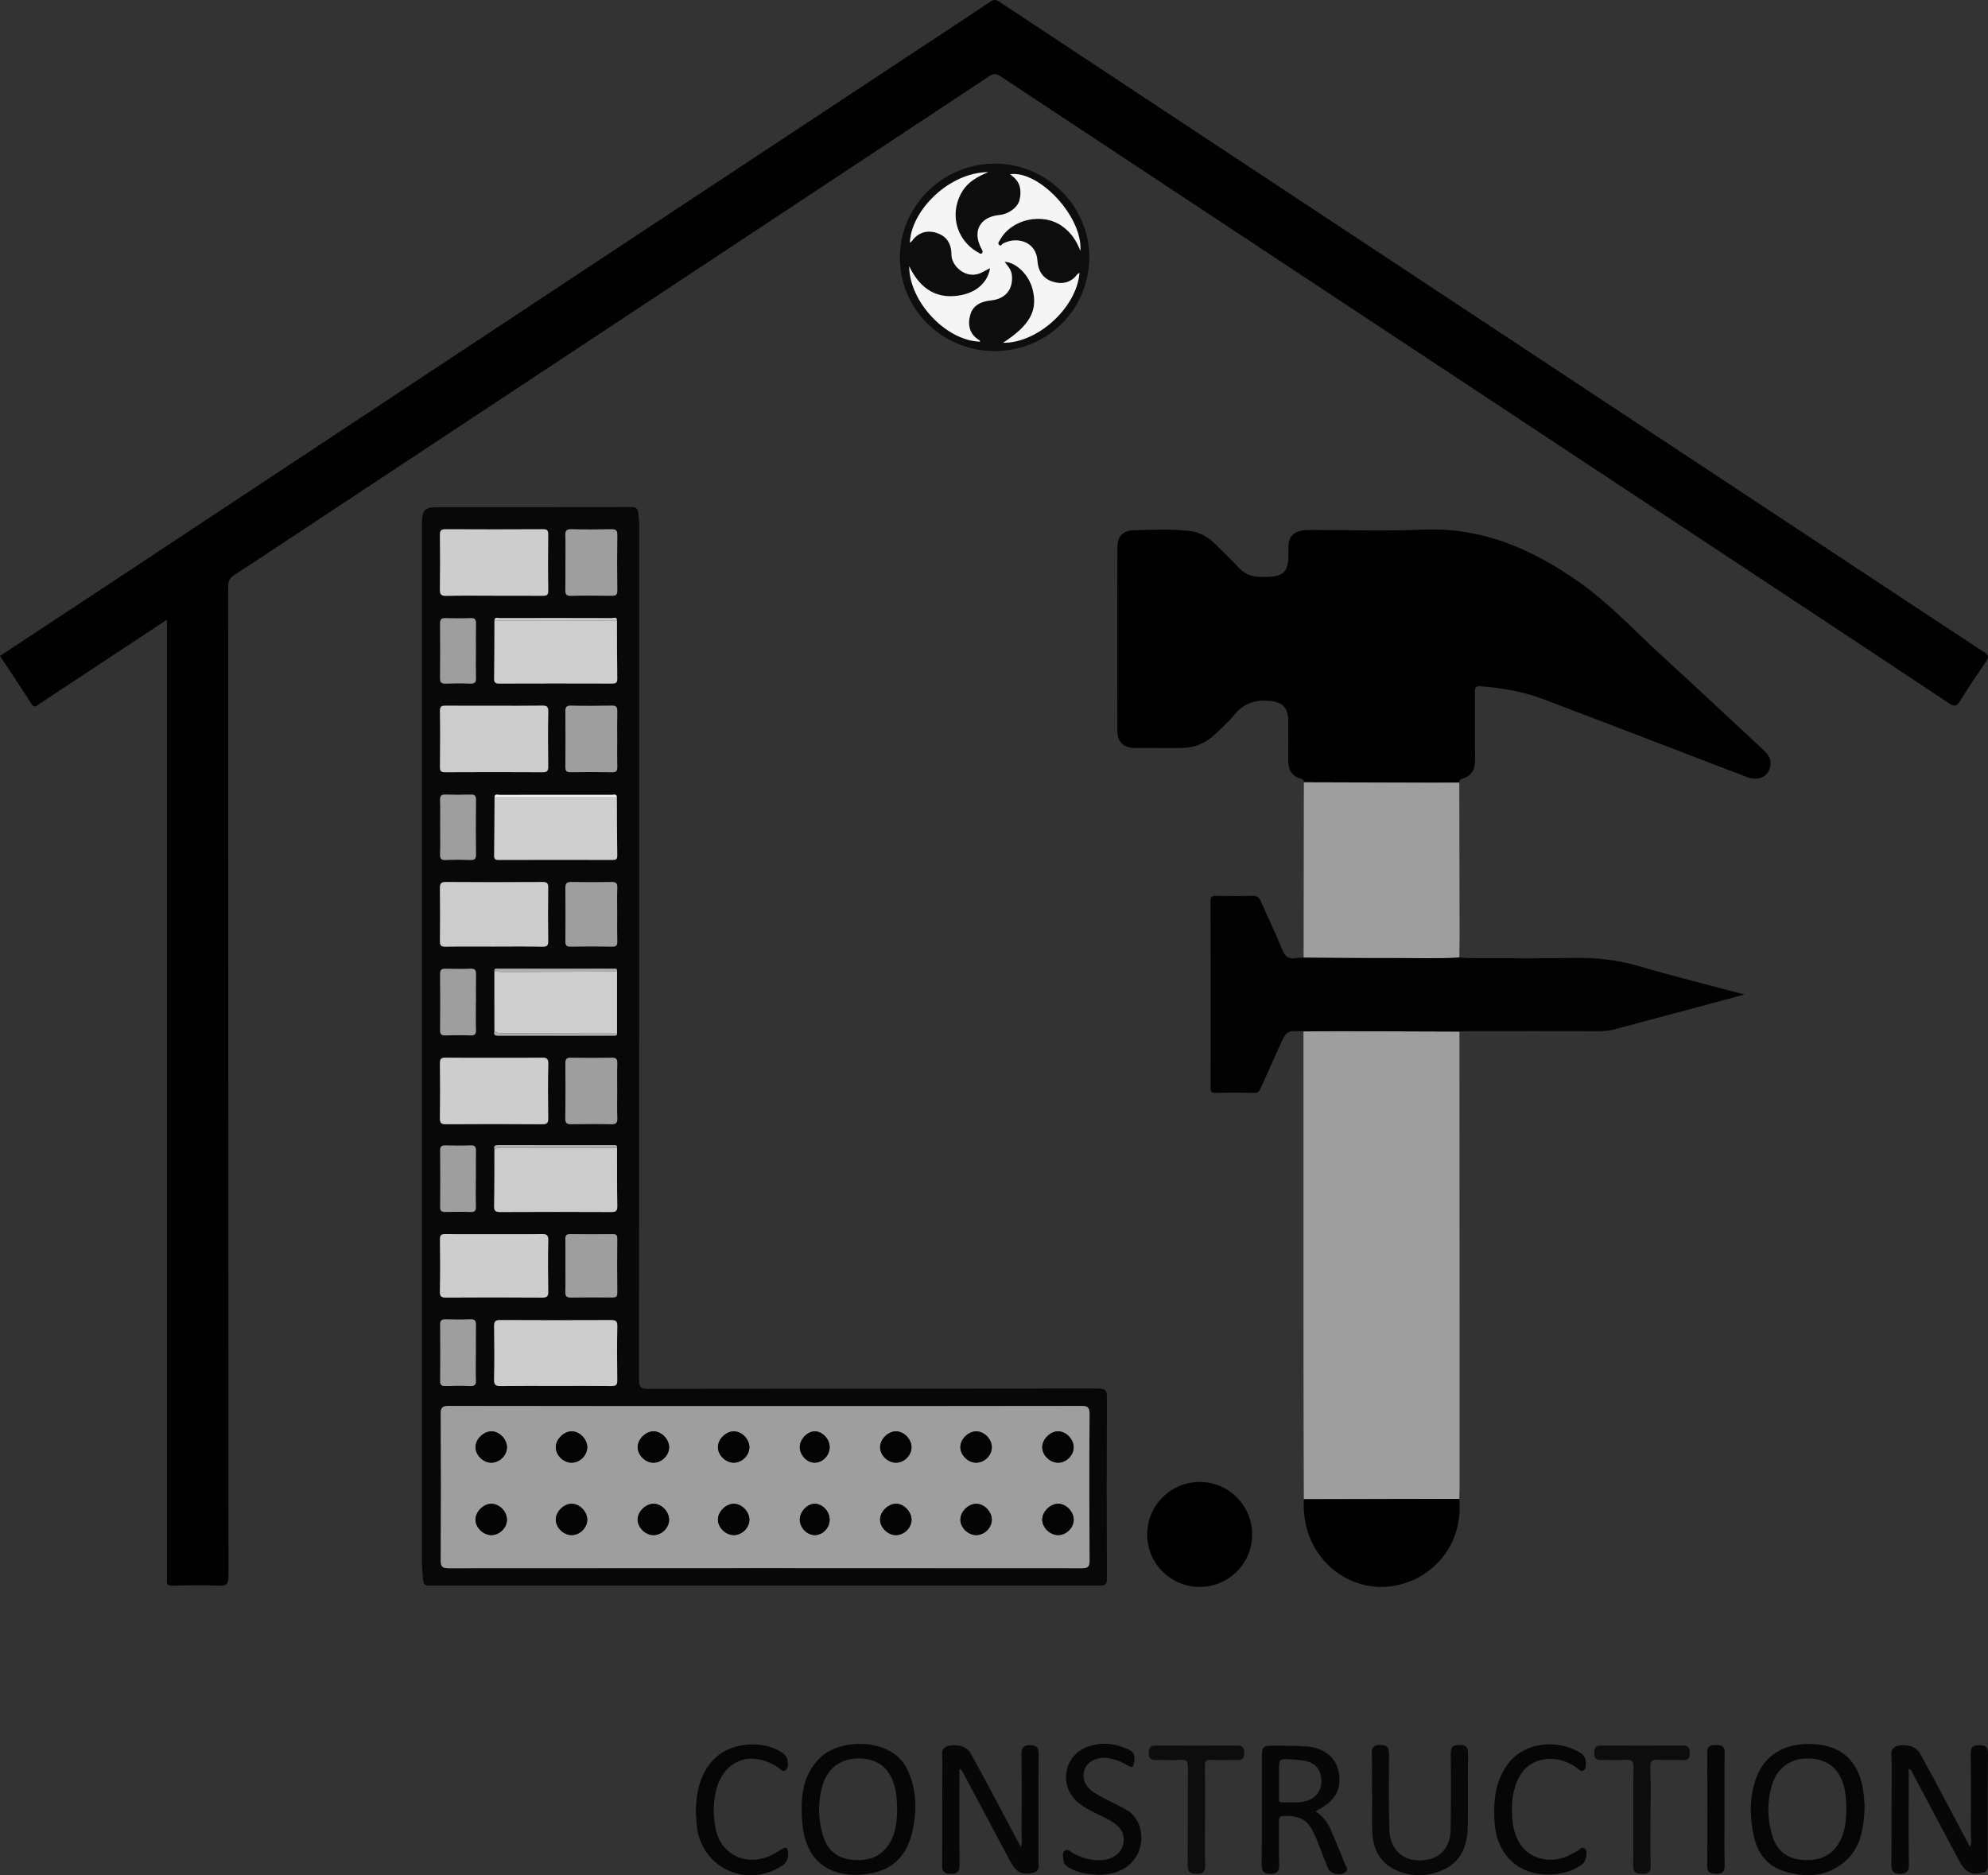 <?xml version="1.0" encoding="utf-8"?>
<!-- Generator: Adobe Illustrator 25.4.1, SVG Export Plug-In . SVG Version: 6.00 Build 0)  -->
<svg version="1.1" id="Calque_1" xmlns="http://www.w3.org/2000/svg" xmlns:xlink="http://www.w3.org/1999/xlink" x="0px" y="0px"
	 viewBox="0 0 946.964 893.307" enable-background="new 0 0 946.964 893.307" xml:space="preserve">
<rect x="0" y="0" width="946.964" height="893.307" fill="#333333" stroke="none"/>
<path fill="#010101" d="M79.507,295.22c-10.57,6.969-20.623,13.595-30.675,20.224c-10.196,6.725-20.393,13.447-30.578,20.188
	c-1.15,0.761-1.98,1.664-3.179-0.21C10.179,327.765,5.111,320.217,0,312.468c15.93-10.502,31.74-20.903,47.528-31.337
	c74.332-49.129,148.651-98.277,222.988-147.399c54.69-36.14,109.398-72.252,164.101-108.373
	c12.366-8.165,24.784-16.254,37.072-24.536c1.811-1.22,2.824-0.992,4.466,0.094c50.5,33.421,101.038,66.785,151.567,100.164
	c82.234,54.323,164.464,108.652,246.698,162.976c23.599,15.59,47.19,31.191,70.834,46.713c2.036,1.337,2.183,2.325,0.824,4.298
	c-4.309,6.257-8.532,12.581-12.547,19.03c-1.543,2.478-2.733,2.53-5.054,0.984c-23.544-15.684-47.152-31.272-70.754-46.869
	c-82.865-54.762-165.732-109.519-248.602-164.272c-44.189-29.196-88.393-58.369-132.553-87.61c-1.877-1.243-3.157-1.487-5.193-0.14
	c-106.954,70.758-213.952,141.45-320.947,212.146c-12.896,8.521-25.76,17.09-38.737,25.485c-2.264,1.465-3.005,2.993-3.004,5.672
	c0.074,157.087,0.051,314.175,0.16,471.262c0.003,3.753-0.83,4.778-4.604,4.603c-7.357-0.342-14.743-0.181-22.114-0.05
	c-2.132,0.038-2.95-0.578-2.64-2.69c0.108-0.734,0.017-1.497,0.017-2.247c0-149.964,0-299.928,0-449.893
	C79.507,298.982,79.507,297.483,79.507,295.22z"/>
<path fill="#080808" d="M200.976,497.934c0-82.719,0-165.437,0.001-248.156c0-7.058,1.141-8.191,8.23-8.191
	c30.364,0,60.727,0.022,91.091-0.045c2.257-0.005,3.509,0.103,3.727,2.927c0.141,1.82,0.444,3.678,0.444,5.529
	c0.013,135.699,0.034,271.397-0.096,407.096c-0.004,3.955,1.148,4.504,4.697,4.499c71.348-0.106,142.696-0.05,214.044-0.169
	c3.507-0.006,4.169,0.989,4.154,4.271c-0.131,28.739-0.124,57.478-0.001,86.217c0.012,2.847-0.725,3.425-3.478,3.423
	c-106.21-0.077-212.419-0.07-318.629-0.031c-2.205,0.001-3.448,0.029-3.648-2.939c-0.174-2.572-0.528-5.17-0.528-7.774
	C200.974,662.372,200.976,580.153,200.976,497.934z M235.498,462.813c0.004,9.496,0.009,18.992,0.013,28.488
	c-0.529,1.822,0.482,2.089,1.975,2.087c18.269-0.021,36.538-0.014,54.807-0.017c0.892,0,1.829,0.029,1.626-1.327
	c-0.001-9.741-0.002-19.483-0.004-29.224c0.244-1.699-1.023-1.374-1.933-1.375c-18.19-0.016-36.379-0.015-54.569-0.006
	C236.485,461.44,235.254,461.126,235.498,462.813z M235.515,547.546c-0.032,8.982,0.026,17.966-0.157,26.945
	c-0.049,2.387,0.707,2.889,2.942,2.878c17.599-0.084,35.198-0.083,52.797-0.001c2.214,0.01,2.999-0.456,2.953-2.862
	c-0.173-9.232-0.101-18.468-0.121-27.703c0.193-1.349-0.739-1.326-1.633-1.326c-18.266-0.004-36.532,0.002-54.798-0.02
	C236.008,545.455,234.997,545.729,235.515,547.546z M293.879,295.589c-0.041-2.016-1.619-1.147-2.47-1.15
	c-17.784-0.059-35.567-0.058-53.351-0.012c-0.906,0.002-2.419-0.778-2.539,1.161c-0.033,9.217-0.002,18.435-0.149,27.651
	c-0.034,2.104,0.76,2.396,2.594,2.39c17.819-0.062,35.639-0.059,53.458-0.004c1.806,0.006,2.65-0.26,2.616-2.383
	C293.888,314.026,293.916,304.807,293.879,295.589z M235.579,379.551c-0.059,9.349-0.091,18.698-0.201,28.047
	c-0.019,1.65,0.587,2.058,2.18,2.054c18.088-0.052,36.177-0.043,54.265-0.007c1.514,0.003,2.219-0.3,2.195-2.046
	c-0.127-9.35-0.134-18.702-0.183-28.053c-0.313-1.567-1.591-0.896-2.402-0.897c-17.821-0.04-35.643-0.031-53.464,0.015
	C237.143,378.665,235.876,377.946,235.579,379.551z M364.528,669.787c-50.227,0-100.454,0.029-150.681-0.071
	c-3.055-0.006-3.946,0.672-3.926,3.838c0.144,23.239,0.148,46.48-0.002,69.719c-0.021,3.23,0.968,3.788,3.969,3.785
	c100.458-0.079,200.915-0.073,301.373-0.001c2.836,0.002,3.759-0.604,3.74-3.645c-0.146-23.239-0.177-46.48,0.005-69.718
	c0.027-3.482-1.048-3.978-4.172-3.972C464.733,669.821,414.63,669.792,364.528,669.787z M264.751,659.908
	c8.859,0,17.719-0.072,26.576,0.052c2.146,0.03,2.738-0.561,2.708-2.701c-0.119-8.611-0.149-17.226,0.016-25.836
	c0.047-2.454-0.822-2.841-2.997-2.831c-17.596,0.078-35.193,0.085-52.789-0.007c-2.307-0.012-2.942,0.619-2.903,2.931
	c0.141,8.484,0.163,16.973-0.016,25.455c-0.055,2.618,0.913,3.018,3.206,2.987C247.282,659.839,256.017,659.91,264.751,659.908z
	 M235.435,283.777c0,0.004,0,0.008,0,0.012c7.616,0,15.233-0.047,22.848,0.033c1.89,0.02,2.912-0.143,2.872-2.524
	c-0.149-8.863-0.106-17.73-0.028-26.595c0.016-1.842-0.331-2.613-2.424-2.601c-15.485,0.089-30.971,0.087-46.456,0.004
	c-2.153-0.012-2.729,0.651-2.702,2.759c0.112,8.612,0.121,17.227-0.004,25.838c-0.034,2.35,0.474,3.206,3.043,3.141
	C220.197,283.655,227.817,283.777,235.435,283.777z M235.277,336.183c-7.618,0-15.236,0.045-22.853-0.032
	c-1.916-0.019-2.911,0.187-2.87,2.576c0.153,8.86,0.1,17.725,0.012,26.587c-0.019,1.885,0.42,2.576,2.463,2.565
	c15.484-0.084,30.968-0.089,46.452,0.003c2.175,0.013,2.683-0.692,2.66-2.742c-0.1-8.739-0.145-17.481,0.02-26.218
	c0.047-2.5-0.888-2.818-3.032-2.785C250.514,336.254,242.895,336.183,235.277,336.183z M235.869,503.876
	c-7.865,0-15.732,0.073-23.595-0.048c-2.112-0.032-2.753,0.578-2.728,2.692c0.104,8.738,0.129,17.479-0.011,26.216
	c-0.039,2.412,0.814,2.82,3.01,2.807c15.237-0.095,30.475-0.104,45.711,0.01c2.352,0.018,2.925-0.644,2.89-2.925
	c-0.132-8.615-0.174-17.235,0.023-25.848c0.061-2.675-0.97-2.98-3.204-2.945C250.602,503.949,243.235,503.878,235.869,503.876z
	 M235.089,450.919c7.74,0,15.484-0.11,23.22,0.065c2.408,0.055,2.864-0.694,2.829-2.927c-0.132-8.363-0.107-16.729-0.005-25.093
	c0.025-2.025-0.383-2.826-2.635-2.812c-15.358,0.097-30.717,0.107-46.074-0.007c-2.423-0.018-2.906,0.826-2.879,3.015
	c0.104,8.361,0.101,16.724,0,25.085c-0.025,2.076,0.527,2.765,2.697,2.727C219.856,450.839,227.473,450.921,235.089,450.919z
	 M235.481,587.917c-7.748,0-15.497,0.074-23.243-0.048c-2.138-0.034-2.705,0.577-2.673,2.712c0.124,8.242,0.141,16.489-0.034,24.73
	c-0.053,2.481,0.883,2.811,3.022,2.8c15.243-0.081,30.488-0.105,45.731,0.015c2.385,0.019,2.9-0.682,2.864-2.93
	c-0.131-8.12-0.172-16.245,0.016-24.362c0.061-2.629-0.919-3.002-3.191-2.964C250.478,587.995,242.979,587.917,235.481,587.917z
	 M293.989,520.172c0-4.491-0.08-8.983,0.037-13.471c0.051-1.958-0.3-2.9-2.585-2.849c-6.484,0.144-12.976,0.141-19.46-0.003
	c-2.236-0.049-2.694,0.782-2.675,2.813c0.084,8.729,0.088,17.46-0.028,26.188c-0.03,2.212,0.796,2.711,2.834,2.677
	c6.36-0.107,12.727-0.148,19.084,0.02c2.429,0.064,2.927-0.834,2.843-3.029C293.883,528.409,293.994,524.289,293.989,520.172z
	 M269.345,267.504c-0.008,0-0.015,0-0.023,0c0,4.489,0.07,8.98-0.032,13.467c-0.045,1.986,0.413,2.893,2.669,2.844
	c6.481-0.14,12.969-0.096,19.452-0.013c1.833,0.024,2.656-0.374,2.632-2.449c-0.106-8.854-0.124-17.71-0.002-26.563
	c0.031-2.239-0.788-2.699-2.809-2.665c-6.36,0.104-12.726,0.151-19.083-0.018c-2.453-0.065-2.921,0.884-2.846,3.054
	C269.446,259.27,269.345,263.388,269.345,267.504z M293.997,352.115c0-4.368-0.079-8.739,0.036-13.104
	c0.052-1.966-0.291-2.932-2.606-2.878c-6.485,0.153-12.978,0.16-19.464,0.011c-2.285-0.052-2.679,0.856-2.66,2.846
	c0.082,8.735,0.086,17.472,0.007,26.207c-0.017,1.863,0.387,2.697,2.452,2.666c6.612-0.099,13.228-0.099,19.84,0.018
	c2.089,0.037,2.471-0.823,2.425-2.662C293.919,360.854,293.993,356.484,293.997,352.115z M293.989,435.614
	c0-4.241-0.11-8.486,0.046-12.722c0.08-2.158-0.642-2.782-2.754-2.743c-6.361,0.118-12.728,0.138-19.087-0.006
	c-2.393-0.054-2.922,0.87-2.895,3.061c0.104,8.355,0.089,16.713,0.016,25.069c-0.016,1.835,0.329,2.705,2.439,2.666
	c6.609-0.121,13.224-0.126,19.833,0.002c2.081,0.04,2.49-0.746,2.44-2.605C293.913,444.099,293.991,439.855,293.989,435.614z
	 M269.323,603.025c0,4.12,0.094,8.242-0.039,12.358c-0.069,2.147,0.727,2.76,2.803,2.723c6.49-0.116,12.984-0.089,19.476-0.039
	c1.622,0.012,2.491-0.243,2.469-2.214c-0.096-8.613-0.074-17.229-0.006-25.843c0.013-1.668-0.61-2.116-2.177-2.102
	c-6.741,0.06-13.483,0.078-20.223-0.01c-1.837-0.024-2.364,0.651-2.327,2.395C269.39,594.534,269.329,598.78,269.323,603.025z
	 M226.673,477.49c0.012,0,0.024,0,0.036,0c0-4.478-0.053-8.958,0.025-13.435c0.032-1.858-0.494-2.665-2.535-2.588
	c-3.978,0.151-7.967,0.116-11.947,0.012c-1.881-0.049-2.636,0.479-2.614,2.509c0.096,8.959,0.088,17.92,0.01,26.879
	c-0.016,1.83,0.68,2.384,2.38,2.355c3.977-0.068,7.963-0.17,11.933,0.006c2.14,0.095,2.825-0.533,2.755-2.674
	C226.573,486.203,226.673,481.845,226.673,477.49z M209.677,393.776c0,4.357,0.096,8.716-0.042,13.068
	c-0.064,2.021,0.361,2.919,2.622,2.82c3.977-0.175,7.97-0.142,11.95-0.008c1.994,0.067,2.531-0.651,2.513-2.567
	c-0.084-8.713-0.102-17.429,0.009-26.142c0.027-2.089-0.786-2.476-2.616-2.427c-3.982,0.107-7.972,0.129-11.952-0.004
	c-1.99-0.067-2.582,0.625-2.526,2.564C209.757,385.31,209.672,389.544,209.677,393.776z M226.68,310.098c0.006,0,0.012,0,0.018,0
	c0-4.356-0.057-8.713,0.027-13.068c0.036-1.855-0.461-2.663-2.517-2.58c-3.978,0.161-7.968,0.119-11.95,0.016
	c-1.847-0.048-2.658,0.408-2.636,2.462c0.093,8.711,0.073,17.423,0,26.134c-0.016,1.89,0.532,2.637,2.531,2.568
	c3.979-0.137,7.972-0.171,11.948,0.01c2.302,0.105,2.669-0.884,2.616-2.854C226.6,318.56,226.68,314.328,226.68,310.098z"/>
<path fill="#010101" d="M621.083,372.649c0.068-1.087-0.569-1.488-1.523-1.756c-4.429-1.247-5.981-4.431-5.94-8.771
	c0.06-6.365,0.057-12.731,0.005-19.096c-0.05-6.052-2.932-8.598-8.898-9.145c-6.893-0.632-12.393,1.171-16.813,6.711
	c-2.553,3.2-5.759,5.881-8.688,8.779c-4.752,4.701-10.455,7.026-17.164,6.971c-7.123-0.058-14.246,0.016-21.369-0.022
	c-5.466-0.03-8.45-2.765-8.463-8.213c-0.066-29.117-0.058-58.234,0.009-87.351c0.012-5.144,2.615-8.005,7.718-8.161
	c8.857-0.27,17.743-0.614,26.579,0.315c5.001,0.526,9.153,3.076,12.697,6.592c3.726,3.697,7.504,7.346,11.112,11.154
	c2.649,2.796,5.633,3.994,9.574,4.12c11.912,0.383,14.248-1.653,13.78-13.492c-0.241-6.101,2.99-8.811,9.846-8.827
	c18.245-0.044,36.515,0.588,54.73-0.155c27.88-1.138,51.613,9.338,73.65,24.802c14.662,10.288,26.832,23.523,40.004,35.562
	c15.95,14.577,31.688,29.385,47.529,44.08c2.241,2.079,4.29,4.263,3.909,7.623c-0.615,5.428-5.501,7.967-11.244,5.785
	c-11.857-4.504-23.681-9.093-35.526-13.627c-20.434-7.821-40.852-15.688-61.323-23.412c-9.621-3.63-19.659-5.409-29.906-6.18
	c-2.375-0.179-2.835,0.492-2.808,2.752c0.125,10.62-0.053,21.244,0.099,31.863c0.067,4.675-1.362,8.06-6.117,9.405
	c-1.01,0.286-1.467,0.812-1.425,1.825c-4.113,0.017-8.227,0.057-12.34,0.047C662.211,372.774,641.647,372.709,621.083,372.649z"/>
<path fill="#9E9E9E" d="M621.067,714.169c-0.053-20.597-0.143-41.194-0.152-61.79c-0.023-53.685-0.011-107.37-0.012-161.055
	c5.973-0.043,11.947-0.135,17.92-0.122c18.792,0.041,37.584,0.12,56.376,0.185c0.022,46.534,0.047,93.068,0.065,139.602
	c0.01,25.695,0.012,51.39,0.005,77.085c0,1.994-0.096,3.987-0.148,5.98c-1.745-0.015-3.491-0.046-5.236-0.043
	C666.945,714.061,644.006,714.115,621.067,714.169z"/>
<path fill="#020202" d="M695.198,491.387c-18.792-0.065-37.584-0.144-56.376-0.185c-5.973-0.013-11.947,0.078-17.92,0.122
	c-8.042-0.456-8.032-0.452-11.335,6.913c-2.997,6.683-6.045,13.344-9.006,20.043c-0.65,1.471-1.293,2.377-3.204,2.33
	c-6.115-0.153-12.24-0.166-18.354,0.001c-2.178,0.059-2.364-0.847-2.362-2.607c0.039-29.596,0.05-59.193-0.019-88.789
	c-0.005-2.035,0.638-2.477,2.528-2.442c5.867,0.11,11.742,0.167,17.605-0.025c2.175-0.071,3.07,0.819,3.853,2.607
	c3.337,7.628,6.971,15.132,10.092,22.844c1.328,3.282,3.028,4.843,6.561,4.222c1.213-0.213,2.464-0.207,3.698-0.301
	c13.921,0.081,27.842,0.255,41.762,0.211c10.807-0.034,21.62,0.425,32.422-0.258c1.358,0.109,2.716,0.313,4.075,0.314
	c16.871,0.022,33.747,0.258,50.612-0.074c10.705-0.211,21.013,1.013,31.325,4.051c16.21,4.775,32.64,8.804,49.835,13.376
	c-11.145,2.997-21.462,5.784-31.786,8.544c-9.74,2.605-19.503,5.124-29.22,7.811c-2.679,0.741-5.32,1.115-8.095,1.109
	c-20.861-0.05-41.722-0.032-62.583-0.02C697.936,491.186,696.567,491.317,695.198,491.387z"/>
<path fill="#9E9E9E" d="M695.142,456.074c-10.802,0.683-21.615,0.224-32.422,0.258c-13.92,0.044-27.841-0.131-41.762-0.212
	c0.042-27.824,0.083-55.647,0.125-83.471c20.564,0.06,41.128,0.125,61.692,0.177c4.113,0.01,8.226-0.03,12.34-0.047
	c0.051,24.032,0.108,48.064,0.146,72.096C695.266,448.608,695.184,452.341,695.142,456.074z"/>
<path fill="#0D0D0D" d="M473.869,167.235c-24.778,0.108-45.025-19.609-45.214-44.029c-0.192-24.764,19.888-44.843,44.531-45.26
	c24.946-0.421,45.785,20.019,45.671,44.709C518.744,147.445,499.043,167.125,473.869,167.235z M514.194,129.966
	c-0.498,0.366-0.959,0.57-1.224,0.922c-3.112,4.133-7.576,4.622-11.809,3.193c-4.352-1.469-6.701-5.01-7.015-10.021
	c-0.534-8.518-9.099-11.715-16.336-8.094c-0.648,0.324-0.978,1.717-2.006,0.548c-0.684-0.778,0.117-1.471,0.383-1.973
	c5.422-10.25,20.444-13.534,29.863-6.744c3.957,2.853,6.612,6.581,8.577,11.677c1.163-16.084-19.451-38.306-33.453-36.508
	c0.517,0.449,0.852,0.769,1.216,1.052c3.767,2.926,4.223,6.955,3.285,11.144c-0.831,3.713-5.312,6.837-9.571,7.244
	c-9.444,0.901-13.11,7.879-8.511,16.217c0.371,0.673,0.805,1.38,0.146,2.016c-0.534,0.514-1.07,0.044-1.632-0.269
	c-11.487-6.391-13.743-19.77-7.574-29.478c2.674-4.209,6.788-6.639,12.209-8.898c-18.88,0.182-36.76,18.408-37.315,33.597
	c0.351-0.262,0.7-0.412,0.886-0.677c2.98-4.239,7.249-5.428,11.849-3.964c4.691,1.492,7.048,5.073,7.05,10.284
	c0.001,4.753,5.062,10.023,10.791,9.601c3.027-0.223,5.034-1.939,7.586-3.091c-0.856,5.878-5.484,11.063-13.148,12.721
	c-11.485,2.485-19.973-2.3-25.348-13.644c0.02,16.749,17.396,35.439,33.735,35.932c-0.057-0.202-0.05-0.514-0.18-0.589
	c-4.955-2.856-5.84-7.553-4.437-12.318c1.34-4.552,5.172-6.274,10.076-6.785c6.069-0.632,10.498-4.747,9.69-12.092
	c-0.279-2.535-1.93-4.243-3.463-6.285c5.604,0.295,11.528,6.197,13.29,12.885c2.711,10.29-1.094,17.272-14.021,25.733
	C494.35,163.464,512.917,146.453,514.194,129.966z"/>
<path fill="#010101" d="M621.067,714.169c22.939-0.053,45.879-0.108,68.818-0.157c1.745-0.004,3.491,0.028,5.236,0.043
	c1.8,20.903-10.99,34.802-24.63,39.686c-24.241,8.679-48.994-9.27-49.469-35.833C620.999,716.661,621.05,715.415,621.067,714.169z"
	/>
<g>
	<path fill="#070707" d="M938.399,879.811c1-2.254,0.386-4.087,0.391-5.859c0.032-12.869,0.122-25.74-0.066-38.606
		c-0.045-3.1,1.27-4.032,3.899-4.003c2.502,0.027,4.384,0.292,4.341,3.872c-0.203,16.988-0.07,33.981-0.116,50.971
		c-0.006,2.135,0.8,4.95-2.077,5.79c-3.016,0.88-6.263,1.002-8.743-1.554c-1.108-1.143-2.014-2.544-2.769-3.957
		c-7.561-14.15-15.071-28.328-22.599-42.497c-0.273-0.514-0.578-1.011-1.464-1.382c0,2.264,0,4.528,0,6.792
		c0.001,12.993-0.11,25.988,0.082,38.979c0.047,3.216-1.215,4.195-4.069,4.266c-3.1,0.077-4.309-1.061-4.275-4.409
		c0.17-16.614,0.046-33.232,0.117-49.847c0.01-2.433-1.08-5.5,2.569-6.587c4.179-1.245,9.092,0.151,10.901,3.394
		c3.88,6.954,7.612,13.99,11.363,21.016C930.007,863.914,934.084,871.663,938.399,879.811z"/>
	<path fill="#070707" d="M486.228,879.813c0.999-2.252,0.386-4.085,0.391-5.855c0.032-12.869,0.134-25.74-0.069-38.606
		c-0.054-3.417,1.58-4.027,4.271-4.029c2.862-0.002,3.994,1.084,3.96,4.261c-0.18,16.864-0.061,33.731-0.104,50.597
		c-0.006,2.135,0.804,4.964-2.072,5.792c-3.153,0.907-6.516,1.003-9.012-1.806c-1.06-1.193-1.898-2.62-2.656-4.038
		c-7.503-14.041-14.968-28.102-22.446-42.155c-0.268-0.504-0.567-0.991-1.466-1.388c0,2.263,0,4.525,0,6.788
		c0.001,12.993-0.126,25.989,0.086,38.978c0.058,3.543-1.539,4.256-4.443,4.271c-3.063,0.016-3.922-1.383-3.896-4.402
		c0.144-16.615,0.037-33.232,0.108-49.847c0.01-2.433-1.082-5.5,2.563-6.591c4.169-1.248,9.097,0.149,10.904,3.387
		c3.88,6.954,7.611,13.991,11.362,21.016C477.833,863.91,481.911,871.66,486.228,879.813z"/>
	<path fill="#060606" d="M381.862,859.908c0.15-7.182,1.778-16.16,9.334-23.095c9.686-8.89,33.524-8.873,40.711,5.526
		c4.761,9.537,4.995,19.643,2.745,29.911c-2.281,10.41-8.152,17.627-18.783,19.929c-11.818,2.559-24.271,0.084-30.08-10.689
		C382.561,875.505,381.819,868.97,381.862,859.908z M427.349,861.7c-0.134-3.825-0.26-7.555-1.325-11.19
		c-2.496-8.516-8.119-12.803-16.963-12.839c-8.313-0.034-14.701,4.446-17.104,12.371c-2.485,8.194-2.344,16.525,0.138,24.661
		c1.982,6.497,6.566,10.421,13.489,11.184c7.622,0.84,14.123-1.042,18.275-8.051C426.82,872.839,427.272,867.249,427.349,861.7z"/>
	<path fill="#060606" d="M888.198,861.402c-0.494,9.844-1.863,19.155-9.771,25.674c-8.824,7.274-19.073,7.487-29.316,4.043
		c-8.615-2.897-12.69-9.963-14.169-18.633c-1.444-8.464-1.482-16.841,1.433-25.08c4.377-12.371,14.769-17.074,26.689-16.614
		c8.999,0.348,16.627,3.429,21.149,11.721C887.454,848.456,887.978,855.086,888.198,861.402z M879.508,860.864
		c-0.097-2.557-0.194-6.423-1.253-10.18c-2.415-8.567-7.952-12.844-16.839-13.007c-8.426-0.155-14.885,4.393-17.325,12.553
		c-2.452,8.203-2.299,16.524,0.246,24.65c2.039,6.511,6.694,10.315,13.607,11.028c7.642,0.788,14.091-1.181,18.173-8.238
		C878.89,872.877,879.428,867.561,879.508,860.864z"/>
	<path fill="#070707" d="M626.697,862.915c3.756,2.351,5.94,5.604,7.496,9.353c2.095,5.046,4.328,10.04,6.238,15.155
		c0.53,1.419,2.564,3.347-0.082,4.763c-2.706,1.449-6.743,0.325-7.75-2.119c-1.515-3.677-2.892-7.41-4.344-11.113
		c-0.634-1.617-1.254-3.244-1.976-4.823c-3.308-7.234-6.667-9.209-14.584-9.064c-2.011,0.037-2.507,0.643-2.481,2.543
		c0.093,6.862-0.155,13.734,0.113,20.588c0.132,3.387-1.241,4.504-4.282,4.439c-2.765-0.06-4.102-0.97-4.068-4.221
		c0.18-17.219,0.078-34.442,0.092-51.663c0.004-4.544,0.634-5.2,5.214-5.171c5.361,0.034,10.741-0.072,16.077,0.344
		c8.452,0.659,14.174,5.447,15.353,12.323c1.385,8.077-1.648,13.636-9.675,17.753C627.717,862.166,627.436,862.407,626.697,862.915z
		 M609.247,848.112c0,2.861,0.008,5.723-0.004,8.584c-0.004,1.038-0.071,1.969,1.485,1.887c3.593-0.189,7.227,0.368,10.785-0.445
		c5.003-1.142,8.07-5.013,7.918-9.857c-0.172-5.471-3.023-8.739-8.499-9.602c-1.831-0.289-3.694-0.393-5.547-0.524
		c-6.145-0.435-6.145-0.424-6.142,5.851C609.245,845.375,609.244,846.743,609.247,848.112z"/>
	<path fill="#080808" d="M653.511,853.767c0-5.993,0.141-11.99-0.059-17.976c-0.101-3.027,0.445-4.546,3.973-4.586
		c3.713-0.042,4.251,1.587,4.221,4.768c-0.109,11.722-0.143,23.451,0.123,35.17c0.246,10.832,7.618,16.627,18.21,14.736
		c6.548-1.169,10.855-6.359,10.993-14.014c0.219-12.093,0.233-24.193,0.079-36.286c-0.042-3.317,1.006-4.393,4.257-4.344
		c3.069,0.046,4.049,1.068,4,4.192c-0.181,11.357,0.028,22.72-0.103,34.078c-0.107,9.293-2.901,17.388-12.133,21.38
		c-7.791,3.369-15.846,3.271-23.448-0.709c-6.539-3.424-9.47-9.487-9.874-16.569c-0.376-6.594-0.08-13.225-0.08-19.84
		C653.616,853.767,653.563,853.767,653.511,853.767z"/>
	<path fill="#060606" d="M523.469,893.12c-5.022-0.247-9.56-0.861-13.717-3.115c-1.568-0.851-3.127-1.804-3.19-3.8
		c-0.049-1.556-0.805-3.479,0.667-4.591c1.514-1.144,2.725,0.523,3.961,1.193c4.369,2.369,8.95,3.651,13.977,3.256
		c4.809-0.378,8.918-3.361,9.813-7.317c1.042-4.611-0.69-8.128-5.192-10.937c-5.161-3.221-11.096-4.99-15.927-8.864
		c-9.534-7.646-7.54-22.278,3.854-26.708c6.745-2.623,13.432-1.827,19.945,1.16c3.347,1.535,2.9,4.361,2.382,7.048
		c-0.389,2.018-1.872,1.11-2.901,0.51c-3.041-1.772-6.22-3.115-9.746-3.502c-5.077-0.557-9.437,1.687-10.787,5.526
		c-1.457,4.143,0.244,8.138,4.759,11.058c5.014,3.244,10.641,5.3,15.764,8.432c8.868,5.421,9.607,22.545-3.502,28.564
		C530.296,892.565,526.713,893.03,523.469,893.12z"/>
	<path fill="#060606" d="M331.431,863.093c0.242-10.108,2.184-19.268,9.947-26.288c7.702-6.965,22.983-7.893,31.371-1.752
		c1.14,0.834,2.094,1.843,2.316,3.269c0.268,1.718,0.699,3.757-0.82,4.914c-1.531,1.166-2.662-0.698-3.805-1.441
		c-13.343-8.662-26.739-2.885-29.721,12.797c-1.091,5.737-0.966,11.448,0.298,17.082c2.652,11.822,14.183,17.404,25.589,12.459
		c2.04-0.884,3.895-2.196,5.837-3.307c1.64-0.939,2.705-1.022,2.93,1.392c0.282,3.018-0.479,5.141-3.255,6.847
		c-17.596,10.808-39.045-0.112-40.34-20.633C331.66,866.565,331.536,864.698,331.431,863.093z"/>
	<path fill="#060606" d="M720.238,861.858c-0.081,5.438,0.533,10.385,2.868,14.906c4.285,8.298,14.2,11.389,23.539,7.45
		c1.369-0.578,2.604-1.478,3.981-2.03c1.462-0.586,2.516-2.931,4.454-1.467c1.318,0.996,0.477,5.896-1.163,7.157
		c-3.644,2.802-7.886,4.265-12.385,4.81c-16.75,2.028-28.617-8.037-29.629-24.856c-0.572-9.501,0.176-18.583,5.807-26.778
		c8.028-11.683,24.753-12.596,35.097-6.064c1.693,1.069,2.598,2.622,2.592,4.68c-0.004,1.38,0.206,2.977-1.129,3.729
		c-1.302,0.734-2.263-0.62-3.224-1.302c-5.033-3.573-10.678-5.087-16.639-3.786c-7.889,1.721-11.502,7.717-13.298,15.039
		C720.393,856.259,720.086,859.243,720.238,861.858z"/>
	<path fill="#0D0D0D" d="M786.227,864.98c0,7.996-0.16,15.997,0.076,23.986c0.101,3.41-1.875,3.65-4.208,3.639
		c-2.388-0.012-4.184-0.461-4.149-3.772c0.167-15.616-0.009-31.235,0.149-46.851c0.03-2.951-0.761-3.826-3.671-3.644
		c-3.977,0.249-7.986-0.06-11.973,0.084c-2.748,0.099-3.03-1.53-3.025-3.578c0.005-1.988,0.545-3.33,2.968-3.32
		c13.119,0.055,26.239,0.061,39.358-0.004c2.589-0.013,3.152,1.351,3.174,3.526c0.023,2.27-0.728,3.485-3.26,3.394
		c-3.988-0.142-7.994,0.1-11.974-0.129c-2.702-0.155-3.638,0.498-3.547,3.432C786.386,849.482,786.226,857.234,786.227,864.98z"/>
	<path fill="#0D0D0D" d="M574.01,865.453c0.001,7.746-0.158,15.497,0.079,23.236c0.096,3.139-1.344,3.971-3.931,3.927
		c-2.502-0.043-4.469-0.325-4.428-3.883c0.181-15.615,0.016-31.234,0.14-46.851c0.021-2.652-0.417-3.763-3.386-3.543
		c-3.97,0.293-7.984-0.066-11.971,0.089c-2.518,0.098-3.329-1.02-3.307-3.309c0.021-2.11,0.407-3.613,3.072-3.6
		c13.119,0.066,26.239,0.061,39.358,0.004c2.652-0.012,3.048,1.513,3.077,3.621c0.032,2.337-0.904,3.373-3.361,3.296
		c-4.238-0.133-8.49,0.111-12.722-0.084c-2.238-0.104-2.687,0.698-2.663,2.734C574.065,849.211,574.008,857.332,574.01,865.453z"/>
	<path fill="#060606" d="M821.458,862.358c0,8.747-0.169,17.498,0.084,26.237c0.099,3.437-1.596,4.034-4.255,3.988
		c-2.438-0.042-4.118-0.487-4.088-3.78c0.164-17.992,0.149-35.986,0.013-53.978c-0.026-3.395,1.765-3.512,4.244-3.542
		c2.629-0.032,4.145,0.466,4.072,3.713C821.326,844.112,821.459,853.237,821.458,862.358z"/>
</g>
<path fill="#9E9E9E" d="M364.528,669.789c50.102,0.002,100.204,0.031,150.307-0.067c3.124-0.006,4.199,0.49,4.172,3.972
	c-0.182,23.238-0.151,46.479-0.005,69.718c0.019,3.041-0.904,3.647-3.74,3.645c-100.458-0.072-200.915-0.078-301.373,0.001
	c-3.001,0.002-3.99-0.555-3.969-3.785c0.15-23.239,0.146-46.48,0.002-69.719c-0.02-3.165,0.871-3.844,3.926-3.838
	C264.074,669.816,314.301,669.787,364.528,669.789z M233.883,731.259c3.922,0.086,7.501-3.288,7.588-7.153
	c0.091-4.026-3.52-7.779-7.473-7.768c-3.691,0.011-7.456,3.756-7.501,7.46C226.451,727.565,230.024,731.174,233.883,731.259z
	 M464.751,696.77c3.91,0.128,7.545-3.219,7.68-7.071c0.141-4.011-3.453-7.836-7.383-7.856c-3.755-0.019-7.485,3.605-7.582,7.367
	C457.369,692.973,460.907,696.645,464.751,696.77z M503.897,696.767c3.91,0.061,7.458-3.339,7.528-7.214
	c0.07-3.815-3.409-7.564-7.163-7.721c-3.83-0.16-7.786,3.662-7.797,7.534C496.454,693.155,500.021,696.707,503.897,696.767z
	 M233.789,696.771c3.909,0.131,7.548-3.219,7.683-7.073c0.135-3.849-3.234-7.62-7.006-7.842c-3.872-0.229-7.853,3.449-7.959,7.354
	C226.404,692.975,229.936,696.642,233.789,696.771z M272.205,696.768c3.906,0.047,7.443-3.359,7.527-7.248
	c0.081-3.782-3.445-7.544-7.208-7.689c-3.819-0.147-7.788,3.719-7.77,7.567C264.772,693.217,268.316,696.722,272.205,696.768z
	 M349.412,731.26c3.905,0.072,7.465-3.328,7.54-7.2c0.074-3.822-3.386-7.558-7.151-7.723c-3.845-0.169-7.799,3.628-7.821,7.511
	C341.959,727.608,345.55,731.189,349.412,731.26z M311.159,731.263c3.921,0.066,7.48-3.326,7.55-7.195
	c0.069-3.833-3.392-7.589-7.13-7.736c-3.859-0.152-7.819,3.634-7.846,7.5C303.706,727.589,307.314,731.198,311.159,731.263z
	 M349.418,696.768c3.914,0.063,7.468-3.338,7.534-7.208c0.065-3.855-3.371-7.564-7.15-7.717c-3.884-0.158-7.811,3.614-7.822,7.512
	C341.969,693.128,345.559,696.705,349.418,696.768z M311.009,696.771c3.91,0.135,7.528-3.176,7.699-7.047
	c0.175-3.952-3.461-7.845-7.368-7.89c-3.7-0.042-7.48,3.625-7.591,7.365C303.639,692.957,307.168,696.638,311.009,696.771z
	 M426.703,696.767c3.905,0.041,7.427-3.374,7.486-7.257c0.058-3.815-3.437-7.535-7.209-7.672c-3.84-0.14-7.772,3.699-7.757,7.576
	C419.237,693.181,422.843,696.726,426.703,696.767z M272.223,731.261c3.905,0.045,7.454-3.383,7.509-7.253
	c0.055-3.818-3.456-7.553-7.21-7.67c-3.871-0.121-7.781,3.682-7.772,7.559C264.759,727.67,268.358,731.217,272.223,731.261z
	 M426.661,731.26c3.905,0.06,7.483-3.361,7.544-7.212c0.06-3.794-3.477-7.598-7.179-7.72c-3.857-0.128-7.798,3.673-7.81,7.534
	C419.204,727.624,422.803,731.201,426.661,731.26z M503.943,731.261c3.901,0.04,7.441-3.391,7.494-7.265
	c0.053-3.817-3.445-7.534-7.212-7.664c-3.838-0.133-7.771,3.705-7.766,7.576C496.465,727.669,500.08,731.221,503.943,731.261z
	 M465.045,731.259c3.894-0.001,7.382-3.474,7.389-7.359c0.007-3.795-3.602-7.528-7.315-7.565c-3.887-0.039-7.736,3.819-7.652,7.673
	C457.55,727.818,461.147,731.26,465.045,731.259z M388.274,731.265c3.719-0.077,6.932-3.507,6.921-7.387
	c-0.012-3.996-3.509-7.634-7.25-7.543c-3.49,0.085-6.966,3.828-6.972,7.507C380.967,727.778,384.474,731.344,388.274,731.265z
	 M387.955,696.772c3.863,0.067,7.26-3.428,7.241-7.447c-0.018-3.802-3.338-7.382-6.939-7.484c-3.464-0.098-7.112,3.508-7.269,7.184
	C380.821,692.961,384.19,696.707,387.955,696.772z"/>
<path fill="#CCCCCC" d="M264.751,660.2c-8.734,0.001-17.469-0.07-26.201,0.049c-2.293,0.031-3.261-0.368-3.206-2.987
	c0.179-8.482,0.157-16.972,0.016-25.455c-0.038-2.312,0.596-2.943,2.903-2.931c17.596,0.093,35.193,0.085,52.789,0.007
	c2.176-0.01,3.044,0.378,2.997,2.831c-0.165,8.609-0.135,17.225-0.016,25.836c0.03,2.139-0.562,2.73-2.708,2.701
	C282.469,660.127,273.61,660.199,264.751,660.2z"/>
<path fill="#CECECE" d="M293.835,379.545c0.049,9.351,0.056,18.703,0.183,28.053c0.024,1.746-0.682,2.049-2.195,2.046
	c-18.088-0.036-36.177-0.044-54.265,0.007c-1.592,0.005-2.199-0.403-2.18-2.054c0.11-9.348,0.143-18.698,0.201-28.047
	C254.998,379.549,274.416,379.547,293.835,379.545z"/>
<path fill="#CECECE" d="M293.879,295.589c0.037,9.218,0.009,18.437,0.16,27.653c0.035,2.123-0.81,2.389-2.616,2.383
	c-17.819-0.055-35.639-0.058-53.458,0.004c-1.834,0.006-2.628-0.286-2.594-2.39c0.147-9.215,0.115-18.434,0.149-27.651
	C254.972,295.589,274.426,295.589,293.879,295.589z"/>
<path fill="#CCCCCC" d="M293.929,546.803c0.02,9.235-0.052,18.471,0.121,27.703c0.045,2.406-0.739,2.872-2.953,2.862
	c-17.599-0.082-35.198-0.083-52.797,0.001c-2.235,0.011-2.991-0.491-2.942-2.878c0.183-8.979,0.125-17.963,0.157-26.945
	c0.95-0.689,2.019-0.853,3.175-0.85C257.103,546.744,275.516,546.772,293.929,546.803z"/>
<path fill="#CECECE" d="M235.511,491.301c-0.004-9.496-0.009-18.992-0.013-28.488c1.821,0.062,3.642,0.183,5.463,0.178
	c17.652-0.045,35.304-0.111,52.956-0.17c0.001,9.741,0.002,19.483,0.004,29.224c-18.411,0.034-36.823,0.064-55.234,0.113
	C237.53,492.16,236.462,491.985,235.511,491.301z"/>
<path fill="#CDCDCD" d="M235.435,283.777c-7.618,0-15.238-0.122-22.851,0.068c-2.569,0.064-3.077-0.791-3.043-3.141
	c0.125-8.611,0.116-17.226,0.004-25.838c-0.027-2.108,0.549-2.771,2.702-2.759c15.485,0.083,30.971,0.085,46.456-0.004
	c2.093-0.012,2.44,0.759,2.424,2.601c-0.078,8.865-0.121,17.732,0.028,26.595c0.04,2.38-0.982,2.543-2.872,2.524
	c-7.615-0.081-15.232-0.033-22.848-0.033C235.435,283.785,235.435,283.781,235.435,283.777z"/>
<path fill="#CCCCCC" d="M235.277,336.183c7.618,0,15.236,0.072,22.852-0.046c2.144-0.033,3.079,0.285,3.032,2.785
	c-0.166,8.737-0.121,17.479-0.02,26.218c0.023,2.05-0.484,2.755-2.66,2.742c-15.484-0.092-30.968-0.087-46.452-0.003
	c-2.043,0.011-2.481-0.68-2.463-2.565c0.088-8.862,0.141-17.727-0.012-26.587c-0.041-2.389,0.954-2.595,2.87-2.576
	C220.041,336.228,227.66,336.183,235.277,336.183z"/>
<path fill="#CDCDCD" d="M235.869,503.877c7.366,0.001,14.733,0.073,22.097-0.042c2.234-0.035,3.265,0.27,3.204,2.945
	c-0.197,8.612-0.155,17.233-0.023,25.848c0.035,2.281-0.538,2.942-2.89,2.925c-15.236-0.114-30.474-0.104-45.711-0.01
	c-2.196,0.014-3.049-0.395-3.01-2.807c0.14-8.737,0.115-17.478,0.011-26.216c-0.025-2.114,0.616-2.724,2.728-2.692
	C220.137,503.948,228.004,503.876,235.869,503.877z"/>
<path fill="#CCCCCC" d="M235.089,450.92c-7.616,0.001-15.233-0.081-22.846,0.053c-2.17,0.038-2.722-0.651-2.697-2.727
	c0.101-8.361,0.104-16.724,0-25.085c-0.027-2.189,0.456-3.033,2.879-3.015c15.357,0.113,30.716,0.104,46.074,0.007
	c2.251-0.014,2.659,0.787,2.635,2.812c-0.103,8.363-0.127,16.73,0.005,25.093c0.035,2.233-0.421,2.982-2.829,2.927
	C250.572,450.809,242.829,450.919,235.089,450.92z"/>
<path fill="#CDCDCD" d="M235.481,587.917c7.498,0,14.997,0.078,22.493-0.047c2.272-0.038,3.252,0.335,3.191,2.964
	c-0.188,8.117-0.147,16.243-0.016,24.362c0.036,2.248-0.478,2.949-2.864,2.93c-15.243-0.12-30.487-0.096-45.731-0.015
	c-2.139,0.011-3.075-0.319-3.022-2.8c0.175-8.241,0.158-16.488,0.034-24.73c-0.032-2.135,0.535-2.746,2.673-2.712
	C219.984,587.992,227.733,587.917,235.481,587.917z"/>
<path fill="#9E9E9E" d="M293.991,520.172c0.003,4.116-0.109,8.236,0.048,12.347c0.083,2.195-0.414,3.093-2.843,3.029
	c-6.358-0.168-12.724-0.128-19.084-0.02c-2.037,0.034-2.863-0.465-2.834-2.677c0.116-8.728,0.112-17.459,0.028-26.188
	c-0.02-2.032,0.439-2.863,2.675-2.813c6.484,0.144,12.976,0.147,19.46,0.003c2.285-0.051,2.636,0.891,2.585,2.849
	C293.909,511.189,293.989,515.682,293.991,520.172z"/>
<path fill="#9E9E9E" d="M269.345,267.504c0-4.115,0.101-8.234-0.041-12.344c-0.075-2.17,0.393-3.119,2.846-3.054
	c6.357,0.169,12.723,0.122,19.083,0.018c2.022-0.033,2.84,0.426,2.809,2.665c-0.122,8.853-0.104,17.71,0.002,26.563
	c0.025,2.075-0.798,2.473-2.632,2.449c-6.483-0.083-12.971-0.127-19.452,0.013c-2.257,0.049-2.714-0.859-2.669-2.844
	c0.102-4.487,0.032-8.977,0.032-13.467C269.33,267.504,269.337,267.504,269.345,267.504z"/>
<path fill="#9E9E9E" d="M293.995,352.115c-0.002,4.369-0.076,8.739,0.033,13.105c0.046,1.839-0.337,2.699-2.425,2.662
	c-6.612-0.117-13.227-0.117-19.84-0.018c-2.066,0.031-2.469-0.803-2.452-2.666c0.079-8.735,0.075-17.472-0.007-26.207
	c-0.019-1.991,0.374-2.899,2.66-2.846c6.485,0.148,12.978,0.142,19.464-0.011c2.315-0.055,2.658,0.912,2.606,2.878
	C293.918,343.376,293.997,347.747,293.995,352.115z"/>
<path fill="#9E9E9E" d="M293.99,435.614c0.001,4.241-0.077,8.485,0.037,12.723c0.05,1.859-0.359,2.645-2.44,2.605
	c-6.609-0.128-13.224-0.123-19.833-0.002c-2.11,0.039-2.455-0.831-2.439-2.666c0.074-8.356,0.089-16.714-0.016-25.069
	c-0.027-2.192,0.502-3.115,2.895-3.061c6.36,0.144,12.726,0.124,19.087,0.006c2.112-0.039,2.834,0.585,2.754,2.743
	C293.879,427.127,293.989,431.373,293.99,435.614z"/>
<path fill="#9E9E9E" d="M269.326,603.025c0.003-4.244,0.064-8.49-0.026-12.733c-0.037-1.745,0.489-2.419,2.327-2.395
	c6.74,0.088,13.482,0.07,20.223,0.01c1.568-0.014,2.191,0.434,2.177,2.102c-0.068,8.614-0.09,17.229,0.006,25.843
	c0.022,1.971-0.847,2.226-2.469,2.214c-6.492-0.049-12.985-0.077-19.476,0.039c-2.076,0.037-2.872-0.576-2.803-2.723
	C269.417,611.267,269.323,607.144,269.326,603.025z"/>
<path fill="#9E9E9E" d="M226.673,477.49c0,4.355-0.1,8.713,0.042,13.063c0.07,2.141-0.614,2.769-2.755,2.674
	c-3.97-0.176-7.955-0.074-11.933-0.006c-1.701,0.029-2.396-0.525-2.38-2.355c0.078-8.959,0.086-17.92-0.01-26.879
	c-0.022-2.03,0.733-2.558,2.614-2.509c3.981,0.104,7.97,0.139,11.947-0.012c2.041-0.078,2.568,0.73,2.535,2.588
	c-0.078,4.477-0.025,8.956-0.025,13.435C226.697,477.49,226.685,477.49,226.673,477.49z"/>
<path fill="#9E9E9E" d="M226.673,561.622c0,4.355-0.1,8.713,0.042,13.063c0.07,2.141-0.614,2.769-2.755,2.674
	c-3.97-0.176-7.955-0.074-11.933-0.006c-1.701,0.029-2.396-0.525-2.38-2.355c0.078-8.959,0.086-17.92-0.01-26.879
	c-0.022-2.03,0.733-2.558,2.614-2.509c3.981,0.104,7.97,0.139,11.947-0.012c2.041-0.078,2.568,0.73,2.535,2.588
	c-0.078,4.477-0.025,8.956-0.025,13.435C226.697,561.622,226.685,561.622,226.673,561.622z"/>
<path fill="#9E9E9E" d="M226.673,644.505c0,4.355-0.1,8.713,0.042,13.063c0.07,2.141-0.614,2.769-2.755,2.674
	c-3.97-0.176-7.955-0.074-11.933-0.006c-1.701,0.029-2.396-0.525-2.38-2.355c0.078-8.959,0.086-17.92-0.01-26.879
	c-0.022-2.03,0.733-2.558,2.614-2.509c3.981,0.104,7.97,0.139,11.947-0.012c2.041-0.078,2.568,0.73,2.535,2.588
	c-0.078,4.477-0.025,8.956-0.025,13.435C226.697,644.505,226.685,644.505,226.673,644.505z"/>
<path fill="#9E9E9E" d="M209.675,393.776c-0.002-4.232,0.083-8.466-0.04-12.695c-0.056-1.939,0.536-2.631,2.526-2.564
	c3.98,0.134,7.97,0.111,11.952,0.004c1.83-0.049,2.643,0.338,2.616,2.427c-0.111,8.713-0.093,17.428-0.009,26.142
	c0.018,1.916-0.519,2.634-2.513,2.567c-3.98-0.135-7.973-0.167-11.95,0.008c-2.261,0.099-2.686-0.799-2.622-2.82
	C209.773,402.492,209.677,398.133,209.675,393.776z"/>
<path fill="#9E9E9E" d="M226.68,310.098c0,4.23-0.08,8.462,0.035,12.689c0.054,1.97-0.313,2.959-2.616,2.854
	c-3.976-0.181-7.969-0.147-11.948-0.01c-1.999,0.069-2.546-0.678-2.531-2.568c0.073-8.711,0.093-17.423,0-26.134
	c-0.022-2.054,0.789-2.509,2.636-2.462c3.981,0.103,7.972,0.145,11.95-0.016c2.056-0.083,2.552,0.725,2.517,2.58
	c-0.084,4.354-0.027,8.712-0.027,13.068C226.692,310.098,226.686,310.098,226.68,310.098z"/>
<path fill="#AFB0AE" d="M293.916,462.821c-17.652,0.06-35.304,0.126-52.956,0.17c-1.821,0.005-3.642-0.116-5.463-0.178
	c-0.244-1.686,0.987-1.373,1.917-1.373c18.19-0.009,36.379-0.01,54.569,0.006C292.894,461.447,294.16,461.121,293.916,462.821z"/>
<path fill="#AFB0AE" d="M293.929,546.803c-18.413-0.032-36.826-0.059-55.239-0.107c-1.156-0.003-2.225,0.16-3.175,0.85
	c-0.518-1.818,0.493-2.091,1.983-2.089c18.266,0.022,36.532,0.016,54.798,0.02C293.19,545.477,294.122,545.454,293.929,546.803z"/>
<path fill="#AFB0AE" d="M235.511,491.301c0.951,0.684,2.019,0.86,3.175,0.857c18.411-0.049,36.823-0.079,55.234-0.113
	c0.203,1.355-0.735,1.326-1.626,1.327c-18.269,0.003-36.538-0.005-54.807,0.017C235.993,493.39,234.982,493.123,235.511,491.301z"/>
<path fill="#CCCCCC" d="M293.879,295.589c-19.453,0-38.907,0-58.36-0.001c0.12-1.94,1.633-1.159,2.539-1.161
	c17.784-0.046,35.567-0.047,53.351,0.012C292.259,294.442,293.838,293.573,293.879,295.589z"/>
<path fill="#F5F5F5" d="M293.835,379.545c-19.419,0.002-38.837,0.004-58.256,0.006c0.297-1.605,1.564-0.887,2.39-0.889
	c17.821-0.046,35.643-0.055,53.464-0.015C292.244,378.65,293.522,377.979,293.835,379.545z"/>
<path fill="#F5F5F5" d="M514.194,129.966c-1.277,16.487-19.845,33.498-36.411,33.336c12.928-8.462,16.732-15.443,14.021-25.733
	c-1.762-6.688-7.686-12.59-13.29-12.885c1.533,2.042,3.184,3.75,3.463,6.285c0.808,7.345-3.62,11.46-9.69,12.092
	c-4.905,0.511-8.736,2.233-10.076,6.785c-1.403,4.765-0.518,9.462,4.437,12.318c0.13,0.075,0.123,0.388,0.179,0.59
	c-16.337-0.493-33.713-19.183-33.733-35.932c5.375,11.344,13.863,16.129,25.348,13.644c7.664-1.658,12.292-6.843,13.148-12.721
	c-2.552,1.152-4.559,2.869-7.586,3.091c-5.73,0.422-10.79-4.848-10.791-9.601c-0.001-5.211-2.358-8.792-7.05-10.284
	c-4.601-1.464-8.869-0.275-11.849,3.964c-0.186,0.265-0.535,0.415-0.886,0.677c0.555-15.189,18.435-33.415,37.315-33.597
	c-5.42,2.259-9.534,4.69-12.209,8.898c-6.169,9.708-3.913,23.087,7.574,29.478c0.562,0.313,1.098,0.783,1.632,0.269
	c0.66-0.636,0.226-1.343-0.146-2.016c-4.599-8.338-0.933-15.316,8.511-16.217c4.259-0.406,8.74-3.53,9.571-7.244
	c0.937-4.188,0.482-8.218-3.285-11.144c-0.364-0.283-0.699-0.602-1.216-1.052c14.001-1.799,34.616,20.423,33.453,36.508
	c-1.965-5.096-4.62-8.824-8.577-11.677c-9.419-6.791-24.442-3.506-29.863,6.744c-0.266,0.502-1.067,1.195-0.383,1.973
	c1.028,1.169,1.358-0.224,2.006-0.548c7.236-3.621,15.801-0.425,16.336,8.094c0.314,5.011,2.663,8.551,7.015,10.021
	c4.233,1.429,8.697,0.94,11.809-3.193C513.235,130.536,513.696,130.332,514.194,129.966z"/>
<path fill="#030403" d="M233.883,731.259c-3.859-0.084-7.432-3.694-7.386-7.461c0.045-3.704,3.811-7.449,7.501-7.46
	c3.953-0.012,7.565,3.742,7.473,7.768C241.384,727.97,237.804,731.344,233.883,731.259z"/>
<path fill="#030403" d="M464.751,696.77c-3.844-0.125-7.382-3.797-7.284-7.56c0.098-3.763,3.827-7.387,7.582-7.367
	c3.929,0.02,7.524,3.845,7.383,7.856C472.296,693.552,468.661,696.898,464.751,696.77z"/>
<path fill="#030403" d="M503.897,696.767c-3.877-0.06-7.443-3.612-7.432-7.401c0.011-3.872,3.967-7.695,7.797-7.534
	c3.755,0.157,7.233,3.906,7.163,7.721C511.355,693.429,507.807,696.828,503.897,696.767z"/>
<path fill="#030403" d="M233.789,696.771c-3.853-0.129-7.385-3.795-7.282-7.561c0.106-3.905,4.087-7.583,7.959-7.354
	c3.772,0.223,7.141,3.994,7.006,7.842C241.337,693.551,237.698,696.901,233.789,696.771z"/>
<path fill="#030403" d="M272.205,696.768c-3.89-0.047-7.433-3.551-7.451-7.37c-0.018-3.849,3.951-7.714,7.77-7.567
	c3.763,0.145,7.289,3.907,7.208,7.689C279.649,693.409,276.111,696.815,272.205,696.768z"/>
<path fill="#030403" d="M349.412,731.26c-3.862-0.071-7.453-3.652-7.432-7.412c0.022-3.883,3.975-7.68,7.821-7.511
	c3.765,0.165,7.225,3.902,7.151,7.723C356.877,727.932,353.317,731.332,349.412,731.26z"/>
<path fill="#030403" d="M311.159,731.263c-3.846-0.065-7.453-3.675-7.427-7.431c0.027-3.867,3.988-7.652,7.846-7.5
	c3.738,0.147,7.199,3.903,7.13,7.736C318.639,727.938,315.08,731.33,311.159,731.263z"/>
<path fill="#030403" d="M349.418,696.768c-3.859-0.062-7.449-3.64-7.439-7.413c0.011-3.898,3.938-7.669,7.822-7.512
	c3.779,0.153,7.216,3.862,7.15,7.717C356.886,693.43,353.332,696.831,349.418,696.768z"/>
<path fill="#030403" d="M311.009,696.771c-3.842-0.133-7.371-3.814-7.26-7.572c0.111-3.74,3.89-7.407,7.591-7.365
	c3.908,0.045,7.544,3.938,7.368,7.89C318.537,693.595,314.92,696.906,311.009,696.771z"/>
<path fill="#030403" d="M426.703,696.767c-3.861-0.041-7.466-3.585-7.48-7.354c-0.015-3.876,3.917-7.716,7.757-7.576
	c3.772,0.138,7.268,3.857,7.209,7.672C434.13,693.393,430.608,696.808,426.703,696.767z"/>
<path fill="#030403" d="M272.223,731.261c-3.865-0.044-7.464-3.591-7.473-7.364c-0.009-3.877,3.901-7.68,7.772-7.559
	c3.753,0.117,7.264,3.852,7.21,7.67C279.677,727.878,276.128,731.306,272.223,731.261z"/>
<path fill="#030403" d="M426.661,731.26c-3.858-0.059-7.458-3.636-7.445-7.398c0.013-3.861,3.953-7.662,7.81-7.534
	c3.702,0.122,7.239,3.926,7.179,7.72C434.145,727.899,430.566,731.32,426.661,731.26z"/>
<path fill="#030403" d="M503.943,731.261c-3.863-0.04-7.478-3.592-7.483-7.353c-0.005-3.872,3.928-7.709,7.766-7.576
	c3.767,0.13,7.265,3.848,7.212,7.664C511.384,727.869,507.844,731.301,503.943,731.261z"/>
<path fill="#030403" d="M465.045,731.259c-3.898,0.001-7.495-3.441-7.578-7.251c-0.084-3.853,3.765-7.712,7.652-7.673
	c3.713,0.038,7.322,3.771,7.315,7.565C472.427,727.785,468.939,731.258,465.045,731.259z"/>
<path fill="#030403" d="M388.274,731.265c-3.8,0.079-7.307-3.486-7.301-7.423c0.005-3.679,3.482-7.422,6.972-7.507
	c3.741-0.091,7.239,3.547,7.25,7.543C395.206,727.758,391.993,731.187,388.274,731.265z"/>
<path fill="#030403" d="M387.955,696.772c-3.766-0.065-7.135-3.812-6.967-7.747c0.157-3.676,3.805-7.282,7.269-7.184
	c3.6,0.102,6.92,3.682,6.939,7.484C395.216,693.344,391.818,696.839,387.955,696.772z"/>
<circle cx="571.452" cy="730.947" r="25"/>
</svg>
